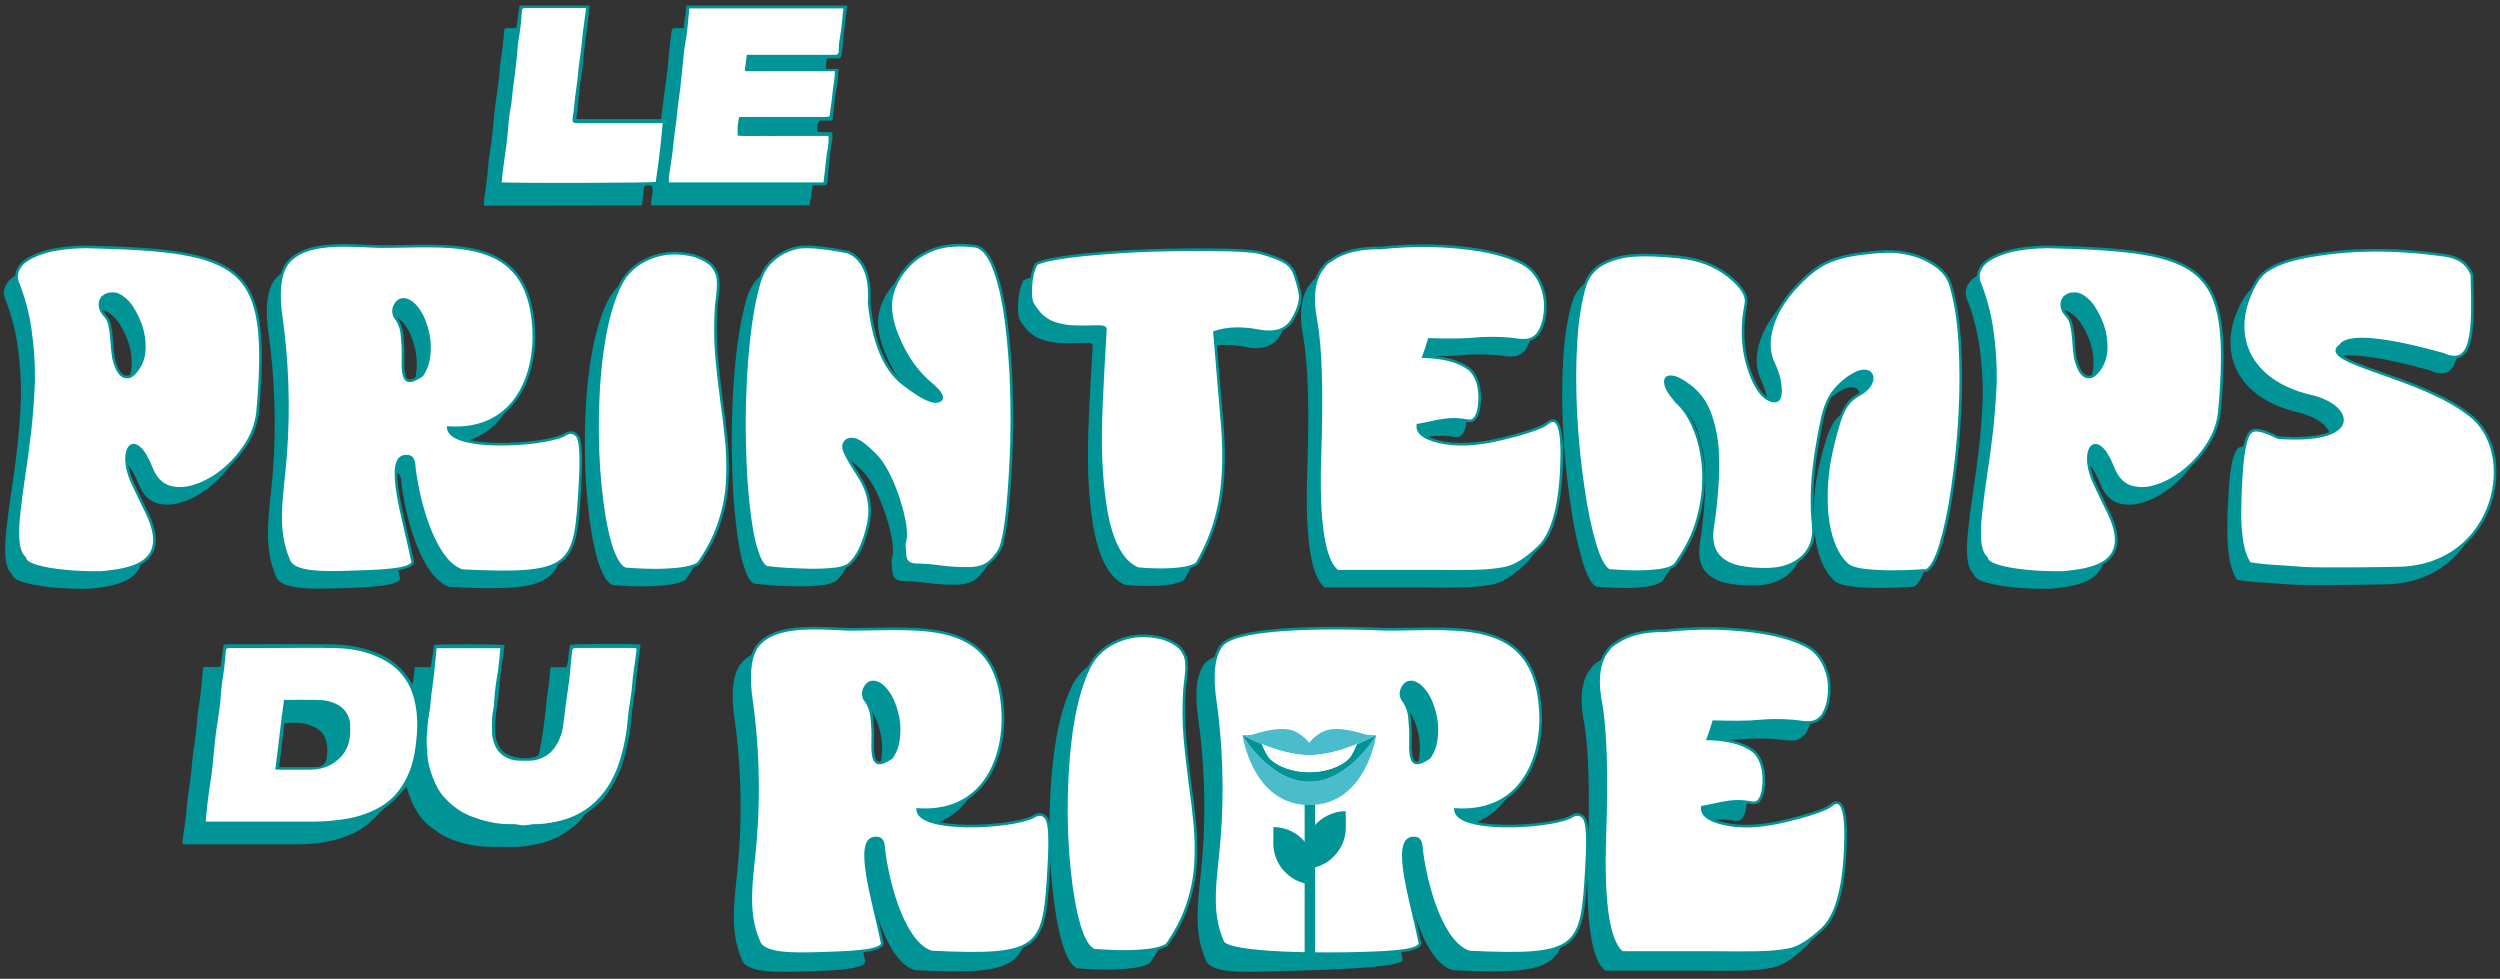 <svg xmlns="http://www.w3.org/2000/svg" id="Calque_2" viewBox="0 0 472.81 185.11"><rect x="0" y="0" width="472.81" height="185.11" fill="#333333" stroke="none"/><path d="M46.38,80.39c-.13,2.14-.77,4.2-1.89,6.13-1.2,2.02-2.62,3.69-4.33,5.15-1.72,1.5-3.52,2.53-5.36,3.17-1.85.69-3.52.77-5.11.34-1.54-.47-2.66-1.63-3.43-3.52-.77-1.97-1.55-3.22-2.23-3.82-.77-.64-1.33-.73-1.8-.3-.47.47-.69,1.24-.69,2.4s.3,2.45.9,3.95c.9,1.97,1.93,4.16,3.05,6.39,4.55,9.69-3.69,10.55-8.62,11.07-2.45.04-4.76-.04-6.95-.26s-3.99-.51-5.36-.94c-1.46-.43-2.19-.94-2.27-1.54-.69-.64-1.12-1.72-1.24-3.13-.13-1.5-.09-3.26.17-5.36.21-2.1.51-4.42.9-6.99.43-2.7.81-5.58,1.16-8.62.34-3.05.56-6.22.69-9.39.04-3.22-.17-6.43-.64-9.65-.43-3.17-1.29-6.26-2.49-9.27-.3-1.29.09-2.36,1.11-3.39,1.07-.94,2.66-1.67,4.72-2.23,2.02-.51,4.42-.77,7.08-.81,30.2.69,34.88,3.35,32.64,30.63ZM17.12,59.24c-.43.39-.64.9-.6,1.54,0,.64.34,1.42,1.11,2.19.39.51.69,1.2.81,2.1.17.86.26,1.89.34,2.87.04,1.03.17,1.97.3,2.87.26,1.11.6,2.02,1.07,2.7.47.64,1.03.94,1.67.86.64-.04,1.33-.69,2.06-1.8.69-1.11,1.03-2.4,1.03-3.82s-.21-2.83-.69-4.2c-.51-1.37-1.12-2.57-1.85-3.65-.73-.99-1.54-1.67-2.36-2.06-.43-.17-.82-.26-1.24-.22-.64,0-1.2.22-1.67.6Z" fill="#009497" stroke-width="0"></path><path d="M69.92,49.72c13.9-.04,28.53-2.36,28.66,17.29-.17,8.84-4.68,17.72-16.22,16.94.26,4.42,17.63,3.47,21.84,1.46,1.11-.73,1.97-.69,2.62.21.64.86.77,3.95.47,9.18-.9,15.4-1.03,17.24-22.26,16.21-5.15-1.63-8.15-12.4-9.01-18.92-.17-1.89-.21-2.79-1.72-2.74-4.12.21-.13,12.4,1.24,19.56.99,1.85-4.85,2.14-10.77,2.32-5.83.21-11.75.34-12.57-2.23-2.62-6.05-1.2-12.01-.6-19.69.73-9.22.3-18.23-.77-25.91-.69-4.38-.51-8.62,1.29-10.73,3.26-3.82,10.42-3.26,16.9-2.96h.9ZM72.02,61.77c0,.52.09,1.03.43,1.46.69.9,1.12,2.1,1.2,3.39.13,1.33.21,2.66.17,3.95-.04,1.16-.04,2.15.09,2.96.13.86.39,1.37.9,1.54.51.13,1.37-.17,2.57-.99.73-1.03,1.16-2.19,1.33-3.52.17-1.37.17-2.7-.09-4.07-.26-1.33-.69-2.62-1.2-3.69-.6-1.12-1.2-1.89-1.93-2.49-.64-.43-1.16-.64-1.67-.6s-.9.26-1.16.6c-.39.43-.56.9-.64,1.46Z" fill="#009497" stroke-width="0"></path><path d="M112.98,105.74c-.81-2.83-1.42-6.39-1.84-10.64-.43-4.25-.6-8.75-.52-13.51.09-4.76.43-9.31,1.12-13.64.69-4.33,1.72-7.98,3.13-10.94,1.2-2.4,3.09-4.12,5.66-5.15,2.57-1.07,5.36-1.2,8.41-.43,1.63.56,2.79,1.24,3.43,2.02.64.81.99,1.67,1.03,2.62.09.94,0,1.97-.13,3.05-.09.6-.13,1.2-.21,1.8-.21,3.17-.21,6.26.04,9.27.26,3,.6,5.96.99,8.84.39,2.66.69,5.28.94,7.85.21,2.57.26,5.15.09,7.68-.17,2.53-.69,5.02-1.55,7.55-.86,2.53-2.14,5.06-3.95,7.59-.82.43-1.93.77-3.43.94-1.46.17-3,.26-4.55.26s-2.92-.04-4.08-.13c-1.11-.09-1.67-.09-1.67-.09-1.12-.47-2.06-2.1-2.92-4.93Z" fill="#009497" stroke-width="0"></path><path d="M140.52,106.69c-.56-2.06-1.03-4.72-1.37-7.98-.39-3.26-.6-6.86-.69-10.72-.13-3.9-.09-7.81.09-11.8.17-3.95.47-7.68.94-11.2.47-3.52,1.07-6.52,1.89-9.05.51-1.59,1.46-2.96,2.75-3.99,1.24-1.03,2.75-1.72,4.37-2.06,1.67-.3,4.81-.04,9.44.86,1.42.56,2.45,1.63,3.17,3.17.73,1.54,1.03,3.73.86,6.52.82,7.42,2.92,12.48,6.39,15.18,3.43,2.66,5.71,3.78,6.78,3.3,1.12-.43.56-1.59-1.72-3.47-2.23-1.89-4.07-4.42-5.53-7.55-1.72-3.65-2.23-6.69-1.54-9.18.43-1.72,1.29-3.35,2.66-4.93,1.37-1.63,3.13-2.79,5.32-3.6,2.23-.77,4.85-.94,7.85-.52,1.24.3,2.32,1.55,3.22,3.69.9,2.19,1.63,4.98,2.19,8.45s.9,7.33,1.16,11.58c.21,4.25.26,8.58.17,13.04-.13,4.46-.39,8.75-.77,12.87-.43,4.12-.94,6.73-1.54,7.81-.64,1.07-1.37,1.93-2.27,2.57-.9.6-2.19.94-3.9.9-1.67,0-3.39-.09-5.1-.34-1.72-.22-3.17-.34-4.46-.34-1.29-.04-1.97-.56-2.1-1.63-.09-.73-.13-1.5-.17-2.4.6-1.59.21-4.38-1.07-8.41-1.33-3.99-2.83-6.82-4.5-8.45-1.67-1.67-2.87-2.57-3.69-2.79-.82-.21-1.46-.09-1.89.39-.34.43-.43.94-.21,1.59.17.69,1.16,2.4,2.96,5.23,1.8,2.87,2.32,5.96,1.46,9.35-.81,3.39-1.97,5.75-3.56,7.08-.64.47-1.8.77-3.39.9-1.63.13-3.39.17-5.23.09-1.84-.04-3.47-.13-4.85-.26-1.33-.13-2.02-.21-2.02-.21-.77-.34-1.46-1.59-2.06-3.69Z" fill="#009497" stroke-width="0"></path><path d="M208.89,106.6c-.99-2.02-1.72-4.51-2.19-7.42-.47-2.96-.77-6.13-.9-9.61-.09-3.47-.04-7.03.13-10.68.17-3.65.39-8.15.73-13.6-.04-.22-.3-.39-.82-.43-.51,0-1.16-.04-1.97,0-.99.04-2.06.04-3.26,0-1.16-.04-2.32-.26-3.43-.6-1.12-.34-2.1-.99-2.92-1.84-.6-.73-1.07-1.33-1.37-1.89-.3-.51-.43-1.59-.34-3.26s.43-3.09,1.03-4.25c1.03-.56,3.22-1.03,6.56-1.46,3.39-.43,7.38-.73,12.01-.99,4.68-.21,9.39-.3,14.28-.26,4.85.04,8.02.21,9.44.56,1.46.39,2.83.86,4.07,1.41,1.24.6,2.06,1.42,2.45,2.49.39,1.03.73,2.23,1.03,3.56.3,1.33-.13,3.05-1.33,5.1-1.16,2.06-3.35,2.83-6.56,2.19-3.22-.6-5.96-.47-8.24.3.73,8.49,1.2,14.28,1.46,17.42.26,3.13.34,6.18.17,9.09-.13,2.92-.56,5.79-1.33,8.62-.77,2.83-1.97,5.71-3.6,8.58-.64.47-1.59.77-2.79.94s-2.49.26-3.77.26-2.4-.04-3.3-.09c-.9-.09-1.37-.13-1.37-.13-1.59-.69-2.87-2.06-3.86-4.03Z" fill="#009497" stroke-width="0"></path><path d="M258.52,49.98h.26c3-.34,6.18-.47,9.52-.43,3.35.09,6.56.39,9.57.9,3.05.56,5.62,1.37,7.68,2.45,1.72.94,2.92,2.4,3.65,4.42.77,2.02.86,4.2.3,6.61-.39,1.29-.86,2.19-1.41,2.66-.56.51-1.16.77-1.85.82s-1.37,0-2.14-.13c-.39-.04-.82-.09-1.24-.13-2.23-.17-4.38-.17-6.52.04-1.76.17-4.59.21-8.45.09-.34,1.16-.69,2.23-1.07,3.26h.26c1.63.04,3.17.26,4.63.6,1.46.39,2.7.94,3.69,1.67.81.64,1.41,1.67,1.76,3,.34,1.37.39,2.87.13,4.5-.17.86-.43,1.46-.69,1.8-.26.34-.52.51-.86.56-.34.04-.69,0-1.03-.09l-.64-.09c-1.03-.13-2.1-.13-3.13,0-1.03.13-2.02.34-3,.56-.73.17-1.46.3-2.19.43-.17,1.42,1.16,2.49,3.95,3.13,3.3.82,7.34.6,12.05-.56,4.76-1.16,7.55-2.14,8.41-2.87,2.14-1.84,3.09.94,2.75,8.45-.34,7.51-1.76,12.48-4.25,14.88-2.49,2.4-4.72,3.78-6.69,4.08-1.54.3-3.43.47-5.75.51-2.27.04-4.98.04-8.11,0h-17.59c-2.57-2.06-3.69-9.22-3.3-21.53.43-12.31.17-20.93-.77-25.95-.86-4.59-.34-7.98,1.5-10.08.26-.47.77-.9,1.54-1.33,2.19-1.55,5.23-2.27,9.05-2.23Z" fill="#009497" stroke-width="0"></path><path d="M300.81,52.94c1.63-.86,3.47-1.37,5.62-1.54,2.1-.17,5.02-.09,8.75.3,3.73.39,6.82,1.59,9.31,3.56,2.49,1.97,3.6,3.73,3.3,5.23-.47,2.4-.64,4.76-.47,7.03.13,2.32.69,4.63,1.63,6.95.99,2.36,2.1,3.77,3.43,4.29,1.29.51,1.93-.04,1.97-1.67,0-1.63-.43-3.43-1.37-5.36-.9-1.97-.99-4.25-.26-6.78.73-2.53,2.19-4.98,4.33-7.34,2.15-2.36,4.12-3.95,5.88-4.8,1.76-.82,3.99-1.42,6.61-1.76,2.62-.34,4.72-.47,6.22-.39,1.55.09,3.05.39,4.55.9,1.46.51,2.75,1.24,3.86,2.1,1.12.9,1.84,1.93,2.27,3.13.94,3,1.54,6.69,1.8,11.02.26,4.37.26,8.97,0,13.77-.26,4.81-.73,9.35-1.37,13.69-.6,4.29-1.37,7.85-2.23,10.72-.86,2.83-1.76,4.5-2.7,4.98,0,0-.69,0-1.97.09-1.29.09-2.83.13-4.59.13s-3.43-.09-5.02-.26c-1.54-.17-2.66-.51-3.3-.99-1.33-1.16-2.27-2.79-2.96-4.85-.64-2.06-1.03-4.33-1.07-6.86-.09-2.53.09-5.06.51-7.64.47-2.57,1.07-5.1,1.89-7.68s1.93-4.2,3.43-4.98c1.37-.77,2.23-1.54,2.57-2.36.39-.81.3-1.46-.13-1.93-.47-.47-1.24-.52-2.32-.17-1.54.69-2.92,1.72-4.16,3.13-1.24,1.37-2.1,3.3-2.62,5.75s-.94,4.85-1.29,7.25c-.34,2.4-.56,4.72-.6,6.91-.04,2.19,0,4.12.21,5.71.17,1.8-.09,3.3-.77,4.55-.69,1.24-1.72,2.19-3,2.83-1.29.69-2.75,1.03-4.37,1.12-2.27.09-4.29-.09-6.01-.47-1.76-.39-3.09-1.2-3.99-2.36-.9-1.16-1.2-2.87-.9-5.06.34-2.06.6-4.33.81-6.91.21-2.53.26-5.1.13-7.68-.17-2.57-.69-4.93-1.5-7.12-.81-2.14-2.15-3.9-3.95-5.19-1.42-1.07-2.57-1.59-3.35-1.59-.82-.04-1.16.39-1.03,1.24.09.86.82,2.02,2.1,3.52,1.37,1.2,2.53,2.96,3.43,5.23.9,2.23,1.46,4.8,1.63,7.68.17,2.92-.17,5.88-.99,8.97-.81,3.09-2.32,6.09-4.42,8.97-.64.47-1.59.82-2.92.99-1.33.17-2.7.26-4.16.26s-2.7-.04-3.73-.13c-1.03-.09-1.59-.09-1.59-.09-.94-.47-1.85-2.14-2.7-4.98-.86-2.87-1.63-6.43-2.23-10.72-.64-4.33-1.11-8.88-1.37-13.69-.26-4.8-.26-9.39,0-13.77.26-4.33.86-8.02,1.8-11.02.64-1.72,1.76-3,3.35-3.86Z" fill="#009497" stroke-width="0"></path><path d="M417.4,80.39c-.13,2.14-.77,4.2-1.89,6.13-1.2,2.02-2.62,3.69-4.33,5.15-1.72,1.5-3.52,2.53-5.36,3.17-1.85.69-3.52.77-5.11.34-1.54-.47-2.66-1.63-3.43-3.52-.77-1.97-1.55-3.22-2.23-3.82-.77-.64-1.33-.73-1.8-.3-.47.47-.69,1.24-.69,2.4s.3,2.45.9,3.95c.9,1.97,1.93,4.16,3.05,6.39,4.55,9.69-3.69,10.55-8.62,11.07-2.45.04-4.76-.04-6.95-.26s-3.99-.51-5.36-.94c-1.46-.43-2.19-.94-2.27-1.54-.69-.64-1.12-1.72-1.24-3.13-.13-1.5-.09-3.26.17-5.36.21-2.1.51-4.42.9-6.99.43-2.7.81-5.58,1.16-8.62.34-3.05.56-6.22.69-9.39.04-3.22-.17-6.43-.64-9.65-.43-3.17-1.29-6.26-2.49-9.27-.3-1.29.09-2.36,1.11-3.39,1.07-.94,2.66-1.67,4.72-2.23,2.02-.51,4.42-.77,7.08-.81,30.2.69,34.88,3.35,32.64,30.63ZM388.14,59.24c-.43.39-.64.9-.6,1.54,0,.64.34,1.42,1.11,2.19.39.51.69,1.2.81,2.1.17.86.26,1.89.34,2.87.04,1.03.17,1.97.3,2.87.26,1.11.6,2.02,1.07,2.7.47.64,1.03.94,1.67.86.64-.04,1.33-.69,2.06-1.8.69-1.11,1.03-2.4,1.03-3.82s-.21-2.83-.69-4.2c-.51-1.37-1.12-2.57-1.85-3.65-.73-.99-1.54-1.67-2.36-2.06-.43-.17-.82-.26-1.24-.22-.64,0-1.2.22-1.67.6Z" fill="#009497" stroke-width="0"></path><path d="M428.42,85.84c15.74,1.16,14.5-5.88,6.18-7.85-11.28-2.62-15.1-10.94-11.41-19.3.86-2.02,1.76-3.39,2.79-4.16,1.5-1.16,3.77-2.06,6.69-2.7,9.18-1.89,18.27-1.72,27.28-.47,2.7.39,4.42,1.63,5.15,3.73.34,11.2.17,17.5-5.49,14.97-7.51-2.1-17.67-4.29-19.39-1.63-4.5,3.17,15.14,5.79,24.28,13,9.61,6.91,5.4,28.44-12.91,29.08-3,.09-15.57.22-18.4.04-1.46-.13-2.79-.21-3.99-.3-2.66-.13-4.68-.34-6.13-.6-.86-1.33-1.42-3.17-1.63-5.53-.3-2.32-.26-6.05.04-11.03.3-5.02.94-7.76,1.93-8.41.69-.56,2.4-.17,5.02,1.16Z" fill="#009497" stroke-width="0"></path><path d="M48.77,77.31c-.13,2.14-.77,4.2-1.89,6.13-1.2,2.02-2.62,3.69-4.33,5.15-1.72,1.5-3.52,2.53-5.36,3.17-1.85.69-3.52.77-5.11.34-1.54-.47-2.66-1.63-3.43-3.52-.77-1.97-1.55-3.22-2.23-3.82-.77-.64-1.33-.73-1.8-.3-.47.47-.69,1.24-.69,2.4s.3,2.45.9,3.95c.9,1.97,1.93,4.16,3.05,6.39,4.55,9.69-3.69,10.55-8.62,11.07-2.45.04-4.76-.04-6.95-.26s-3.99-.51-5.36-.94c-1.46-.43-2.19-.94-2.27-1.54-.69-.64-1.12-1.72-1.24-3.13-.13-1.5-.09-3.26.17-5.36.21-2.1.51-4.42.9-6.99.43-2.7.81-5.58,1.16-8.62.34-3.05.56-6.22.69-9.39.04-3.22-.17-6.43-.64-9.65-.43-3.17-1.29-6.26-2.49-9.27-.3-1.29.09-2.36,1.11-3.39,1.07-.94,2.66-1.67,4.72-2.23,2.02-.51,4.42-.77,7.08-.81,30.2.69,34.88,3.35,32.64,30.63ZM19.51,56.16c-.43.39-.64.9-.6,1.54,0,.64.34,1.42,1.11,2.19.39.51.69,1.2.81,2.1.17.86.26,1.89.34,2.87.04,1.03.17,1.97.3,2.87.26,1.11.6,2.02,1.07,2.7.47.64,1.03.94,1.67.86.64-.04,1.33-.69,2.06-1.8.69-1.11,1.03-2.4,1.03-3.82s-.21-2.83-.69-4.2c-.51-1.37-1.12-2.57-1.85-3.65-.73-.99-1.54-1.67-2.36-2.06-.43-.17-.82-.26-1.24-.22-.64,0-1.2.22-1.67.6Z" fill="#fff" stroke="#009598" stroke-miterlimit="10" stroke-width=".5"></path><path d="M72.32,46.64c13.9-.04,28.53-2.36,28.66,17.29-.17,8.84-4.68,17.72-16.22,16.94.26,4.42,17.63,3.47,21.84,1.46,1.11-.73,1.97-.69,2.62.21.64.86.77,3.95.47,9.18-.9,15.4-1.03,17.24-22.26,16.21-5.15-1.63-8.15-12.4-9.01-18.92-.17-1.89-.21-2.79-1.72-2.74-4.12.21-.13,12.4,1.24,19.56.99,1.85-4.85,2.14-10.77,2.32-5.83.21-11.75.34-12.57-2.23-2.62-6.05-1.2-12.01-.6-19.69.73-9.22.3-18.23-.77-25.91-.69-4.38-.51-8.62,1.29-10.73,3.26-3.82,10.42-3.26,16.9-2.96h.9ZM74.42,58.69c0,.52.09,1.03.43,1.46.69.9,1.12,2.1,1.2,3.39.13,1.33.21,2.66.17,3.95-.04,1.16-.04,2.15.09,2.96.13.86.39,1.37.9,1.54.51.13,1.37-.17,2.57-.99.73-1.03,1.16-2.19,1.33-3.52.17-1.37.17-2.7-.09-4.07-.26-1.33-.69-2.62-1.2-3.69-.6-1.12-1.2-1.89-1.93-2.49-.64-.43-1.16-.64-1.67-.6s-.9.26-1.16.6c-.39.43-.56.9-.64,1.46Z" fill="#fff" stroke="#009598" stroke-miterlimit="10" stroke-width=".5"></path><path d="M115.38,102.67c-.81-2.83-1.42-6.39-1.84-10.64-.43-4.25-.6-8.75-.52-13.51.09-4.76.43-9.31,1.12-13.64.69-4.33,1.72-7.98,3.13-10.94,1.2-2.4,3.09-4.12,5.66-5.15,2.57-1.07,5.36-1.2,8.41-.43,1.63.56,2.79,1.24,3.43,2.02.64.81.99,1.67,1.03,2.62.09.94,0,1.97-.13,3.05-.09.6-.13,1.2-.21,1.8-.21,3.17-.21,6.26.04,9.27.26,3,.6,5.96.99,8.84.39,2.66.69,5.28.94,7.85.21,2.57.26,5.15.09,7.68-.17,2.53-.69,5.02-1.55,7.55-.86,2.53-2.14,5.06-3.95,7.59-.82.43-1.93.77-3.43.94-1.46.17-3,.26-4.55.26s-2.92-.04-4.08-.13c-1.11-.09-1.67-.09-1.67-.09-1.12-.47-2.06-2.1-2.92-4.93Z" fill="#fff" stroke="#009598" stroke-miterlimit="10" stroke-width=".5"></path><path d="M142.92,103.61c-.56-2.06-1.03-4.72-1.37-7.98-.39-3.26-.6-6.86-.69-10.72-.13-3.9-.09-7.81.09-11.8.17-3.95.47-7.68.94-11.2s1.07-6.52,1.89-9.05c.51-1.59,1.46-2.96,2.75-3.99,1.24-1.03,2.75-1.72,4.37-2.06,1.67-.3,4.81-.04,9.44.86,1.42.56,2.45,1.63,3.17,3.17.73,1.54,1.03,3.73.86,6.52.82,7.42,2.92,12.48,6.39,15.18,3.43,2.66,5.71,3.78,6.78,3.3,1.12-.43.56-1.59-1.72-3.47-2.23-1.89-4.07-4.42-5.53-7.55-1.72-3.65-2.23-6.69-1.54-9.18.43-1.72,1.29-3.35,2.66-4.93,1.37-1.63,3.13-2.79,5.32-3.6,2.23-.77,4.85-.94,7.85-.52,1.24.3,2.32,1.55,3.22,3.69.9,2.19,1.63,4.98,2.19,8.45s.9,7.33,1.16,11.58c.21,4.25.26,8.58.17,13.04-.13,4.46-.39,8.75-.77,12.87-.43,4.12-.94,6.73-1.54,7.81-.64,1.07-1.37,1.93-2.27,2.57-.9.6-2.19.94-3.9.9-1.67,0-3.39-.09-5.1-.34-1.72-.22-3.17-.34-4.46-.34-1.29-.04-1.97-.56-2.1-1.63-.09-.73-.13-1.5-.17-2.4.6-1.59.21-4.38-1.07-8.41-1.33-3.99-2.83-6.82-4.5-8.45-1.67-1.67-2.87-2.57-3.69-2.79-.82-.21-1.46-.09-1.89.39-.34.43-.43.94-.21,1.59.17.69,1.16,2.4,2.96,5.23,1.8,2.87,2.32,5.96,1.46,9.35-.81,3.39-1.97,5.75-3.56,7.08-.64.47-1.8.77-3.39.9-1.63.13-3.39.17-5.23.09-1.84-.04-3.47-.13-4.85-.26-1.33-.13-2.02-.21-2.02-.21-.77-.34-1.46-1.59-2.06-3.69Z" fill="#fff" stroke="#009598" stroke-miterlimit="10" stroke-width=".5"></path><path d="M211.29,103.52c-.99-2.02-1.72-4.51-2.19-7.42-.47-2.96-.77-6.13-.9-9.61-.09-3.47-.04-7.03.13-10.68.17-3.65.39-8.15.73-13.6-.04-.22-.3-.39-.82-.43-.51,0-1.16-.04-1.97,0-.99.04-2.06.04-3.26,0-1.16-.04-2.32-.26-3.43-.6-1.12-.34-2.1-.99-2.92-1.84-.6-.73-1.07-1.33-1.37-1.89-.3-.51-.43-1.59-.34-3.26s.43-3.09,1.03-4.25c1.03-.56,3.22-1.03,6.56-1.46,3.39-.43,7.38-.73,12.01-.99,4.68-.21,9.39-.3,14.28-.26,4.85.04,8.02.21,9.44.56,1.46.39,2.83.86,4.07,1.41,1.24.6,2.06,1.42,2.45,2.49.39,1.03.73,2.23,1.03,3.56.3,1.33-.13,3.05-1.33,5.1-1.16,2.06-3.35,2.83-6.56,2.19-3.22-.6-5.96-.47-8.24.3.73,8.49,1.2,14.28,1.46,17.42.26,3.13.34,6.18.17,9.09-.13,2.92-.56,5.79-1.33,8.62-.77,2.83-1.97,5.71-3.6,8.58-.64.47-1.59.77-2.79.94s-2.49.26-3.77.26-2.4-.04-3.3-.09c-.9-.09-1.37-.13-1.37-.13-1.59-.69-2.87-2.06-3.86-4.03Z" fill="#fff" stroke="#009598" stroke-miterlimit="10" stroke-width=".5"></path><path d="M260.92,46.9h.26c3-.34,6.18-.47,9.52-.43,3.35.09,6.56.39,9.57.9,3.05.56,5.62,1.37,7.68,2.45,1.72.94,2.92,2.4,3.65,4.42.77,2.02.86,4.2.3,6.61-.39,1.29-.86,2.19-1.41,2.66-.56.51-1.16.77-1.85.82s-1.37,0-2.14-.13c-.39-.04-.82-.09-1.24-.13-2.23-.17-4.38-.17-6.52.04-1.76.17-4.59.21-8.45.09-.34,1.16-.69,2.23-1.07,3.26h.26c1.63.04,3.17.26,4.63.6,1.46.39,2.7.94,3.69,1.67.81.64,1.41,1.67,1.76,3,.34,1.37.39,2.87.13,4.5-.17.86-.43,1.46-.69,1.8-.26.34-.52.51-.86.56-.34.04-.69,0-1.03-.09l-.64-.09c-1.03-.13-2.1-.13-3.13,0s-2.02.34-3,.56c-.73.17-1.46.3-2.19.43-.17,1.42,1.16,2.49,3.95,3.13,3.3.82,7.34.6,12.05-.56,4.76-1.16,7.55-2.14,8.41-2.87,2.14-1.84,3.09.94,2.75,8.45-.34,7.51-1.76,12.48-4.25,14.88-2.49,2.4-4.72,3.78-6.69,4.08-1.54.3-3.43.47-5.75.51-2.27.04-4.98.04-8.11,0h-17.59c-2.57-2.06-3.69-9.22-3.3-21.53.43-12.31.17-20.93-.77-25.95-.86-4.59-.34-7.98,1.5-10.08.26-.47.77-.9,1.54-1.33,2.19-1.55,5.23-2.27,9.05-2.23Z" fill="#fff" stroke="#009598" stroke-miterlimit="10" stroke-width=".5"></path><path d="M303.21,49.86c1.63-.86,3.47-1.37,5.62-1.54,2.1-.17,5.02-.09,8.75.3s6.82,1.59,9.31,3.56c2.49,1.97,3.6,3.73,3.3,5.23-.47,2.4-.64,4.76-.47,7.03.13,2.32.69,4.63,1.63,6.95.99,2.36,2.1,3.77,3.43,4.29,1.29.51,1.93-.04,1.97-1.67,0-1.63-.43-3.43-1.37-5.36-.9-1.97-.99-4.25-.26-6.78.73-2.53,2.19-4.98,4.33-7.34,2.15-2.36,4.12-3.95,5.88-4.8,1.76-.82,3.99-1.42,6.61-1.76,2.62-.34,4.72-.47,6.22-.39,1.55.09,3.05.39,4.55.9,1.46.51,2.75,1.24,3.86,2.1,1.12.9,1.84,1.93,2.27,3.13.94,3,1.54,6.69,1.8,11.02.26,4.37.26,8.97,0,13.77-.26,4.81-.73,9.35-1.37,13.69-.6,4.29-1.37,7.85-2.23,10.72-.86,2.83-1.76,4.5-2.7,4.98,0,0-.69,0-1.97.09-1.29.09-2.83.13-4.59.13s-3.43-.09-5.02-.26c-1.54-.17-2.66-.51-3.3-.99-1.33-1.16-2.27-2.79-2.96-4.85-.64-2.06-1.03-4.33-1.07-6.86-.09-2.53.09-5.06.51-7.64.47-2.57,1.07-5.1,1.89-7.68.81-2.57,1.93-4.2,3.43-4.98,1.37-.77,2.23-1.54,2.57-2.36.39-.81.3-1.46-.13-1.93-.47-.47-1.24-.52-2.32-.17-1.54.69-2.92,1.72-4.16,3.13-1.24,1.37-2.1,3.3-2.62,5.75s-.94,4.85-1.29,7.25c-.34,2.4-.56,4.72-.6,6.91-.04,2.19,0,4.12.21,5.71.17,1.8-.09,3.3-.77,4.55-.69,1.24-1.72,2.19-3,2.83-1.29.69-2.75,1.03-4.37,1.12-2.27.09-4.29-.09-6.01-.47-1.76-.39-3.09-1.2-3.99-2.36-.9-1.16-1.2-2.87-.9-5.06.34-2.06.6-4.33.81-6.91.21-2.53.26-5.1.13-7.68-.17-2.57-.69-4.93-1.5-7.12-.81-2.14-2.15-3.9-3.95-5.19-1.42-1.07-2.57-1.59-3.35-1.59-.82-.04-1.16.39-1.03,1.24.09.86.82,2.02,2.1,3.52,1.37,1.2,2.53,2.96,3.43,5.23.9,2.23,1.46,4.8,1.63,7.68.17,2.92-.17,5.88-.99,8.97-.81,3.09-2.32,6.09-4.42,8.97-.64.47-1.59.82-2.92.99-1.33.17-2.7.26-4.16.26s-2.7-.04-3.73-.13c-1.03-.09-1.59-.09-1.59-.09-.94-.47-1.85-2.14-2.7-4.98-.86-2.87-1.63-6.43-2.23-10.72-.64-4.33-1.11-8.88-1.37-13.69-.26-4.8-.26-9.39,0-13.77.26-4.33.86-8.02,1.8-11.02.64-1.72,1.76-3,3.35-3.86Z" fill="#fff" stroke="#009598" stroke-miterlimit="10" stroke-width=".5"></path><path d="M419.79,77.31c-.13,2.14-.77,4.2-1.89,6.13-1.2,2.02-2.62,3.69-4.33,5.15-1.72,1.5-3.52,2.53-5.36,3.17-1.85.69-3.52.77-5.11.34-1.54-.47-2.66-1.63-3.43-3.52-.77-1.97-1.55-3.22-2.23-3.82-.77-.64-1.33-.73-1.8-.3-.47.47-.69,1.24-.69,2.4s.3,2.45.9,3.95c.9,1.97,1.93,4.16,3.05,6.39,4.55,9.69-3.69,10.55-8.62,11.07-2.45.04-4.76-.04-6.95-.26s-3.99-.51-5.36-.94c-1.46-.43-2.19-.94-2.27-1.54-.69-.64-1.12-1.72-1.24-3.13-.13-1.5-.09-3.26.17-5.36.21-2.1.51-4.42.9-6.99.43-2.7.81-5.58,1.16-8.62.34-3.05.56-6.22.69-9.39.04-3.22-.17-6.43-.64-9.65-.43-3.17-1.29-6.26-2.49-9.27-.3-1.29.09-2.36,1.11-3.39,1.07-.94,2.66-1.67,4.72-2.23,2.02-.51,4.42-.77,7.08-.81,30.2.69,34.88,3.35,32.64,30.63ZM390.54,56.16c-.43.39-.64.9-.6,1.54,0,.64.34,1.42,1.11,2.19.39.51.69,1.2.81,2.1.17.86.26,1.89.34,2.87.04,1.03.17,1.97.3,2.87.26,1.11.6,2.02,1.07,2.7.47.64,1.03.94,1.67.86.64-.04,1.33-.69,2.06-1.8.69-1.11,1.03-2.4,1.03-3.82s-.21-2.83-.69-4.2c-.51-1.37-1.12-2.57-1.85-3.65-.73-.99-1.54-1.67-2.36-2.06-.43-.17-.82-.26-1.24-.22-.64,0-1.2.22-1.67.6Z" fill="#fff" stroke="#009598" stroke-miterlimit="10" stroke-width=".5"></path><path d="M430.81,82.76c15.74,1.16,14.5-5.88,6.18-7.85-11.28-2.62-15.1-10.94-11.41-19.3.86-2.02,1.76-3.39,2.79-4.16,1.5-1.16,3.77-2.06,6.69-2.7,9.18-1.89,18.27-1.72,27.28-.47,2.7.39,4.42,1.63,5.15,3.73.34,11.2.17,17.5-5.49,14.97-7.51-2.1-17.67-4.29-19.39-1.63-4.5,3.17,15.14,5.79,24.28,13,9.61,6.91,5.4,28.44-12.91,29.08-3,.09-15.57.22-18.4.04-1.46-.13-2.79-.21-3.99-.3-2.66-.13-4.68-.34-6.13-.6-.86-1.33-1.42-3.17-1.63-5.53-.3-2.32-.26-6.05.04-11.03.3-5.02.94-7.76,1.93-8.41.69-.56,2.4-.17,5.02,1.16Z" fill="#fff" stroke="#009598" stroke-miterlimit="10" stroke-width=".5"></path><path d="M157.96,122.45c13.84-.04,28.41-2.35,28.53,17.21-.17,8.8-4.66,17.64-16.15,16.87.26,4.4,17.56,3.46,21.74,1.45,1.11-.73,1.96-.68,2.61.21.64.85.77,3.93.47,9.14-.9,15.34-1.03,17.17-22.17,16.15-5.13-1.62-8.12-12.35-8.97-18.84-.17-1.88-.21-2.78-1.71-2.73-4.1.21-.13,12.35,1.24,19.48.98,1.84-4.83,2.14-10.72,2.31-5.81.21-11.7.34-12.52-2.22-2.61-6.02-1.2-11.96-.6-19.61.73-9.18.3-18.15-.77-25.8-.68-4.36-.51-8.59,1.28-10.68,3.25-3.8,10.38-3.25,16.83-2.95h.9ZM160.05,134.46c0,.51.09,1.03.43,1.45.68.9,1.11,2.09,1.2,3.37.13,1.32.21,2.65.17,3.93-.04,1.15-.04,2.14.09,2.95.13.85.38,1.37.9,1.54.51.13,1.37-.17,2.56-.98.73-1.02,1.15-2.18,1.32-3.5.17-1.37.17-2.69-.09-4.06-.26-1.32-.68-2.61-1.2-3.67-.6-1.11-1.2-1.88-1.92-2.48-.64-.43-1.15-.64-1.67-.6s-.9.26-1.15.6c-.38.43-.56.9-.64,1.45Z" fill="#009497" stroke-width="0"></path><path d="M200.85,178.24c-.81-2.82-1.41-6.36-1.84-10.59-.43-4.23-.6-8.71-.51-13.46.09-4.74.43-9.27,1.11-13.58.68-4.31,1.71-7.95,3.12-10.89,1.2-2.39,3.08-4.1,5.64-5.13,2.56-1.07,5.34-1.2,8.37-.43,1.62.56,2.78,1.24,3.42,2.01.64.81.98,1.67,1.02,2.61.09.94,0,1.97-.13,3.03-.09.6-.13,1.2-.21,1.79-.21,3.16-.21,6.24.04,9.23.26,2.99.6,5.94.98,8.8.38,2.65.68,5.25.94,7.82.21,2.56.26,5.13.09,7.65s-.68,5-1.54,7.52c-.85,2.52-2.14,5.04-3.93,7.56-.81.43-1.92.77-3.42.94-1.45.17-2.99.26-4.53.26s-2.9-.04-4.06-.13c-1.11-.09-1.67-.09-1.67-.09-1.11-.47-2.05-2.09-2.9-4.91Z" fill="#009497" stroke-width="0"></path><path d="M259.66,122.45c13.84-.04,28.41-2.35,28.53,17.21-.17,8.8-4.66,17.64-16.15,16.87.26,4.4,17.56,3.46,21.74,1.45,1.11-.73,1.96-.68,2.61.21.64.85.77,3.93.47,9.14-.9,15.34-1.03,17.17-22.17,16.15-5.13-1.62-8.12-12.35-8.97-18.84-.17-1.88-.21-2.78-1.71-2.73-4.1.21-.13,12.35,1.24,19.48.98,1.84-18.83,2.14-24.72,2.31-5.81.21-11.7.34-12.52-2.22-2.61-6.02-1.2-11.96-.6-19.61.73-9.18.3-18.15-.77-25.8-.68-4.36-.51-8.59,1.28-10.68,3.25-3.8,24.38-3.25,30.83-2.95h.9ZM261.75,134.46c0,.51.09,1.03.43,1.45.68.9,1.11,2.09,1.2,3.37.13,1.32.21,2.65.17,3.93-.04,1.15-.04,2.14.09,2.95.13.85.38,1.37.9,1.54.51.13,1.37-.17,2.56-.98.73-1.02,1.15-2.18,1.32-3.5.17-1.37.17-2.69-.09-4.06-.26-1.32-.68-2.61-1.2-3.67-.6-1.11-1.2-1.88-1.92-2.48-.64-.43-1.15-.64-1.67-.6s-.9.26-1.15.6c-.38.43-.56.9-.64,1.45Z" fill="#009497" stroke-width="0"></path><path d="M311.56,122.71h.26c2.99-.34,6.15-.47,9.48-.43,3.33.09,6.54.38,9.53.9,3.03.56,5.6,1.37,7.65,2.43,1.71.94,2.9,2.39,3.63,4.4.77,2.01.85,4.19.3,6.58-.38,1.28-.85,2.18-1.41,2.65-.56.51-1.15.77-1.84.81-.68.04-1.37,0-2.14-.13-.38-.04-.81-.09-1.24-.13-2.22-.17-4.36-.17-6.49.04-1.75.17-4.57.21-8.42.09-.34,1.15-.68,2.22-1.07,3.25h.26c1.62.04,3.16.26,4.61.6,1.45.38,2.69.94,3.67,1.67.81.64,1.41,1.67,1.75,2.99.34,1.37.38,2.86.13,4.49-.17.85-.43,1.45-.68,1.79-.26.34-.51.51-.85.55s-.68,0-1.02-.09l-.64-.09c-1.03-.13-2.09-.13-3.12,0-1.03.13-2.01.34-2.99.56-.73.17-1.45.3-2.18.43-.17,1.41,1.15,2.48,3.93,3.12,3.29.81,7.3.6,12-.56,4.74-1.15,7.52-2.14,8.37-2.86,2.14-1.84,3.08.94,2.73,8.42-.34,7.48-1.75,12.43-4.23,14.82-2.48,2.39-4.7,3.76-6.66,4.06-1.54.3-3.42.47-5.72.51-2.26.04-4.96.04-8.07,0h-17.51c-2.56-2.05-3.67-9.18-3.29-21.44.43-12.26.17-20.85-.77-25.84-.85-4.57-.34-7.95,1.49-10.04.26-.47.77-.9,1.54-1.32,2.18-1.54,5.21-2.26,9.01-2.22Z" fill="#009497" stroke-width="0"></path><path d="M161.16,119.02c13.84-.04,28.41-2.35,28.53,17.21-.17,8.8-4.66,17.64-16.15,16.87.26,4.4,17.56,3.46,21.74,1.45,1.11-.73,1.96-.68,2.61.21.64.85.77,3.93.47,9.14-.9,15.34-1.03,17.17-22.17,16.15-5.13-1.62-8.12-12.35-8.97-18.84-.17-1.88-.21-2.78-1.71-2.73-4.1.21-.13,12.35,1.24,19.48.98,1.84-4.83,2.14-10.72,2.31-5.81.21-11.7.34-12.52-2.22-2.61-6.02-1.2-11.96-.6-19.61.73-9.18.3-18.15-.77-25.8-.68-4.36-.51-8.59,1.28-10.68,3.25-3.8,10.38-3.25,16.83-2.95h.9ZM163.26,131.03c0,.51.09,1.03.43,1.45.68.9,1.11,2.09,1.2,3.37.13,1.32.21,2.65.17,3.93-.04,1.15-.04,2.14.09,2.95.13.85.38,1.37.9,1.54.51.13,1.37-.17,2.56-.98.73-1.02,1.15-2.18,1.32-3.5.17-1.37.17-2.69-.09-4.06-.26-1.32-.68-2.61-1.2-3.67-.6-1.11-1.2-1.88-1.92-2.48-.64-.43-1.15-.64-1.67-.6s-.9.26-1.15.6c-.38.43-.56.9-.64,1.45Z" fill="#fff" stroke="#009598" stroke-miterlimit="10" stroke-width=".5"></path><path d="M204.05,174.81c-.81-2.82-1.41-6.36-1.84-10.59-.43-4.23-.6-8.71-.51-13.46.09-4.74.43-9.27,1.11-13.58.68-4.31,1.71-7.95,3.12-10.89,1.2-2.39,3.08-4.1,5.64-5.13,2.56-1.07,5.34-1.2,8.37-.43,1.62.56,2.78,1.24,3.42,2.01.64.81.98,1.67,1.02,2.61.09.94,0,1.97-.13,3.03-.09.6-.13,1.2-.21,1.79-.21,3.16-.21,6.24.04,9.23.26,2.99.6,5.94.98,8.8.38,2.65.68,5.25.94,7.82.21,2.56.26,5.13.09,7.65-.17,2.52-.68,5-1.54,7.52-.85,2.52-2.14,5.04-3.93,7.56-.81.43-1.92.77-3.42.94-1.45.17-2.99.26-4.53.26s-2.9-.04-4.06-.13c-1.11-.09-1.67-.09-1.67-.09-1.11-.47-2.05-2.09-2.9-4.91Z" fill="#fff" stroke="#009598" stroke-miterlimit="10" stroke-width=".5"></path><path d="M262.86,119.02c13.84-.04,28.41-2.35,28.53,17.21-.17,8.8-4.66,17.64-16.15,16.87.26,4.4,17.56,3.46,21.74,1.45,1.11-.73,1.96-.68,2.61.21.64.85.77,3.93.47,9.14-.9,15.34-1.03,17.17-22.17,16.15-5.13-1.62-8.12-12.35-8.97-18.84-.17-1.88-.21-2.78-1.71-2.73-4.1.21-.13,12.35,1.24,19.48.98,1.84-4.83,2.14-10.72,2.31-5.81.21-25.7.34-26.52-2.22-2.61-6.02-1.2-11.96-.6-19.61.73-9.18.3-18.15-.77-25.8-.68-4.36-.51-8.59,1.28-10.68,3.25-3.8,24.38-3.25,30.83-2.95h.9ZM264.96,131.03c0,.51.09,1.03.43,1.45.68.9,1.11,2.09,1.2,3.37.13,1.32.21,2.65.17,3.93-.04,1.15-.04,2.14.09,2.95.13.85.38,1.37.9,1.54.51.13,1.37-.17,2.56-.98.73-1.02,1.15-2.18,1.32-3.5.17-1.37.17-2.69-.09-4.06-.26-1.32-.68-2.61-1.2-3.67-.6-1.11-1.2-1.88-1.92-2.48-.64-.43-1.15-.64-1.67-.6s-.9.26-1.15.6c-.38.43-.56.9-.64,1.45Z" fill="#fff" stroke="#009598" stroke-miterlimit="10" stroke-width=".5"></path><path d="M314.77,119.28h.26c2.99-.34,6.15-.47,9.48-.43,3.33.09,6.54.38,9.53.9,3.03.56,5.6,1.37,7.65,2.43,1.71.94,2.9,2.39,3.63,4.4.77,2.01.85,4.19.3,6.58-.38,1.28-.85,2.18-1.41,2.65-.56.51-1.15.77-1.84.81-.68.04-1.37,0-2.14-.13-.38-.04-.81-.09-1.24-.13-2.22-.17-4.36-.17-6.49.04-1.75.17-4.57.21-8.42.09-.34,1.15-.68,2.22-1.07,3.25h.26c1.62.04,3.16.26,4.61.6,1.45.38,2.69.94,3.67,1.67.81.64,1.41,1.67,1.75,2.99.34,1.37.38,2.86.13,4.49-.17.85-.43,1.45-.68,1.79-.26.34-.51.51-.85.55s-.68,0-1.02-.09l-.64-.09c-1.03-.13-2.09-.13-3.12,0s-2.01.34-2.99.56c-.73.17-1.45.3-2.18.43-.17,1.41,1.15,2.48,3.93,3.12,3.29.81,7.3.6,12-.56,4.74-1.15,7.52-2.14,8.37-2.86,2.14-1.84,3.08.94,2.73,8.42-.34,7.48-1.75,12.43-4.23,14.82-2.48,2.39-4.7,3.76-6.66,4.06-1.54.3-3.42.47-5.72.51-2.26.04-4.96.04-8.07,0h-17.51c-2.56-2.05-3.67-9.18-3.29-21.44.43-12.26.17-20.85-.77-25.84-.85-4.57-.34-7.95,1.49-10.04.26-.47.77-.9,1.54-1.32,2.18-1.54,5.21-2.26,9.01-2.22Z" fill="#fff" stroke="#009598" stroke-miterlimit="10" stroke-width=".5"></path><rect x="246.74" y="149.16" width="1.97" height="33.37" fill="#009497" stroke-width="0"></rect><path d="M248.36,156.46c.05-.07.1-.13.16-.2.06-.07.12-.15.19-.22,1.42-1.6,3.49-2.61,5.79-2.63l.03,2.96c.04,3.66-2.44,6.77-5.82,7.67-.58.16-1.19.25-1.81.26-.05,0-.1,0-.15,0v-.04s0-.64,0-.64v-2.55s0-.39,0-.39c.11-1.58.7-3.04,1.62-4.23Z" fill="#009497" stroke-width="0"></path><path d="M246.98,159.46c-.05-.07-.1-.13-.16-.2-.06-.07-.12-.15-.19-.22-1.42-1.6-3.49-2.61-5.79-2.63l-.03,2.96c-.04,3.66,2.44,6.77,5.82,7.67.58.16,1.19.25,1.81.26.05,0,.1,0,.15,0v-.68s0-2.55,0-2.55v-.39c-.11-1.58-.7-3.04-1.62-4.23Z" fill="#009497" stroke-width="0"></path><path d="M258.06,138.85c.8.28,2.2.17,2.2.17-.75.4-2.06,1.06-3.67,1.71-2.57,1.04-5.9,2.08-8.98,2.08s-6.41-1.04-8.98-2.08c-1.61-.66-2.91-1.31-3.67-1.71,0,0,1.4.11,2.2-.17.8-.28,3.56-1.05,5.55-.98,1.99.07,2.9.8,3.67,1.4.77.59,1.22,1.22,1.22,1.22,0,0,.45-.63,1.22-1.22.77-.59,1.68-1.33,3.67-1.4,1.99-.07,4.75.7,5.55.98Z" fill="#4bbccc" stroke-width="0"></path><path d="M260.27,139.03s-1.83,13.22-12.64,13.22-12.64-13.22-12.64-13.22c0,0,5.1,8.82,12.64,8.82s12.64-8.82,12.64-8.82Z" fill="#4bbccc" stroke-width="0"></path><path d="M260.27,139.03s-5.1,8.82-12.64,8.82-12.64-8.82-12.64-8.82c.75.4,2.06,1.06,3.67,1.71,0,0,.32.9,1.09,2.2.76,1.29,3.74,3.09,7.89,3.09s7.12-1.79,7.89-3.09c.76-1.29,1.09-2.2,1.09-2.2,1.61-.66,2.91-1.31,3.67-1.71Z" fill="#009497" stroke-width="0"></path><path d="M256.6,140.74s-.32.9-1.09,2.2c-.76,1.29-3.74,3.09-7.89,3.09s-7.12-1.79-7.89-3.09c-.76-1.29-1.09-2.2-1.09-2.2,2.57,1.04,5.9,2.08,8.98,2.08s6.41-1.04,8.98-2.08Z" fill="#fff" stroke-width="0"></path><g id="Calque_40"><path d="M107.79,121.99c-.35,1.37-.14,2.82-.7,4.21h-2.96c-.11,1.1-.2,2.12-.33,3.14-.13,1.05-.3,2.1-.43,3.16-.11.9-.15,1.81-.27,2.71-.21,1.68-.45,3.35-.7,5.03-.1.7-.3,1.38-.4,2.08-.08.52-.4.72-.85.84-1.54.43-3.05.28-4.55-.22-1.28-.43-2.15-1.31-2.59-2.59-.66-1.89-.37-3.81-.15-5.73.11-.94.28-1.87.39-2.8.11-.94.17-1.89.26-2.83.08-.79.15-1.57.26-2.35.21-1.55.44-3.1.67-4.64-.98-.19-12.08-.21-13.34-.04-.2,1.38-.41,2.76-.62,4.21h-3.04c-.09.88-.17,1.7-.27,2.51-.02.19-.11.38-.22.72-1.18-2.16-2.73-3.71-4.65-4.91-1.19-.74-2.48-1.21-3.81-1.62-2.13-.66-4.33-.97-6.53-1-6.59-.09-13.19-.03-19.79-.03-.3,0-.61.05-.88.07-.2,1.44-.39,2.8-.57,4.18-1.17.12-2.24-.04-3.3.1-.11,1.2-.21,2.3-.31,3.4-.07.75-.15,1.49-.25,2.23-.14,1.01-.32,2.02-.45,3.03-.11.94-.17,1.89-.26,2.83-.08.82-.18,1.65-.29,2.47-.13.93-.3,1.86-.41,2.8-.11.98-.17,1.97-.27,2.95-.07.71-.16,1.41-.26,2.11-.14.97-.31,1.94-.43,2.92-.12.98-.17,1.97-.27,2.95-.07.67-.15,1.33-.25,1.99-.14,1.01-.31,2.02-.44,3.03-.03.22.01.46.03.79h1.36c6.28,0,12.55-.02,18.83,0,2.7.01,5.38-.08,8.03-.71,2.95-.7,5.64-1.84,7.8-4.03,1-1.01,1.98-2.03,3.13-2.89.78-.58,1.43-1.35,2.11-2.07.38-.4.69-.85,1.07-1.33.16.6.27,1.14.46,1.66.91,2.45,2.14,4.69,4.32,6.25.9.64,1.8,1.33,2.8,1.78,2.69,1.21,5.54,1.82,8.51,1.81,1.08,0,2.16-.04,3.24.01,2.12.09,4.18-.23,6.22-.74,1.82-.46,3.52-1.25,5.03-2.35,1.11-.81,2.25-1.64,2.99-2.88.13-.22.4-.37.63-.53,1.29-.88,2.47-1.92,3.42-3.15,1.84-2.37,3.03-5.08,3.76-7.99.59-2.37,1.04-4.77,1.2-7.21.05-.79.17-1.57.28-2.35.13-.93.31-1.86.42-2.8.12-.98.16-1.97.27-2.95.08-.74.21-1.48.3-2.22.07-.51.1-1.02.17-1.53.07-.5.15-1,.25-1.57-2-.21-12.57-.14-13.35.06ZM61.7,143.76c-.17.68-.92,1.25-1.62,1.29-1,.05-1.67.05-2.69.03-1.51-.03-3.01,0-4.61,0,.35-2.88.68-5.56,1.02-8.32,1.95-.16,3.86-.14,5.66.76,1.16.58,1.97,1.44,2.25,2.72.26,1.17.28,2.35-.01,3.53Z" fill="#009497" stroke-width="0"></path><path d="M82.58,122.6c-.11,1.1-.22,2.11-.32,3.13-.09.86-.16,1.73-.27,2.59-.14,1.09-.31,2.18-.44,3.27-.11.9-.13,1.82-.28,2.71-.22,1.28-.44,2.56-.45,3.87,0,.31-.11.62-.12.93-.02.63-.01,1.26,0,1.88,0,.27.12.55.11.82-.06,1.81.39,3.54,1.02,5.2.51,1.32,1.14,2.62,2.11,3.71,1.51,1.69,3.27,2.99,5.41,3.77,2.12.77,4.29,1.33,6.57,1.38.83.02,1.65-.06,2.49.18.47.14,1.02,0,1.54-.04.35-.03.7-.14,1.05-.13,1.39.03,2.75-.19,4.11-.46,3.33-.67,6.13-2.18,8.4-4.74,2.03-2.28,3.22-4.96,4.01-7.85.61-2.24,1.05-4.52,1.21-6.85.05-.75.16-1.49.27-2.23.14-.97.31-1.94.43-2.91.12-.98.15-1.97.28-2.95.21-1.64.46-3.27.68-4.91.01-.11-.05-.22-.09-.39-.2-.01-.39-.04-.58-.04-3.48,0-6.95,0-10.43,0-.16,0-.32,0-.48,0-.38.02-.58.22-.61.6-.08.82-.17,1.65-.25,2.47-.09.94-.15,1.89-.27,2.83-.21,1.64-.47,3.27-.69,4.91-.18,1.33-.3,2.66-.5,3.99-.23,1.59-.82,3.06-1.8,4.33-.77.99-1.81,1.62-3.04,1.98-1.1.33-2.21.22-3.32.22-2.12,0-4.14-1.1-4.87-3.29-.21-.63-.39-1.3-.4-1.95-.02-1.38-.11-2.77.19-4.16.2-.92.19-1.88.28-2.83.08-.79.15-1.57.26-2.35.13-.93.32-1.86.44-2.79.16-1.28.26-2.57.4-3.91h-12.05Z" fill="#fff" stroke-width="0"></path><path d="M78.42,132.54c-.86-3.61-2.89-6.27-6.22-7.94-2.66-1.34-5.52-1.94-8.45-2.02-3.91-.11-7.83-.03-11.75-.03-2.8,0-5.59,0-8.39,0-.8,0-.87.11-.93.89-.07.95-.15,1.89-.26,2.83-.12,1.01-.32,2.02-.45,3.03-.12.94-.17,1.89-.26,2.83-.08.79-.15,1.57-.26,2.35-.22,1.56-.49,3.11-.68,4.67-.2,1.64-.34,3.3-.5,4.95-.08.78-.15,1.57-.26,2.35-.22,1.56-.48,3.11-.68,4.67-.17,1.36-.28,2.74-.43,4.26h1.14c6.47,0,12.95,0,19.42,0,1.91,0,3.79-.17,5.67-.46,2.13-.32,4.14-.94,6.06-1.92,3.06-1.56,5.04-4,6.28-7.16.86-2.2,1.17-4.5,1.36-6.81.18-2.17.08-4.35-.43-6.5ZM66.18,139.24c-.15,1.39-.61,2.67-1.58,3.75-1.62,1.8-3.64,2.58-6.02,2.58-1.83,0-3.67,0-5.5,0-.31,0-.62-.03-1.02-.04.61-4.41,1.02-8.77,1.66-13.17,2.2,0,4.27-.02,6.33.01.7.01,1.43.07,2.11.25,1.76.46,3.21,1.35,3.83,3.19.1.29.2.6.21.91.03.84.08,1.68,0,2.51Z" fill="#fff" stroke-width="0"></path></g><path d="M156.19,13.03h2.42c-.07.86-.11,1.67-.21,2.48-.1.82-.29,1.62-.41,2.44-.11.78-.19,1.57-.28,2.35-.09.82-.17,1.63-.26,2.51h-2.41c-.61.64-.44,1.33-.44,2.05.89.29,1.81,0,2.8.2.02.32.09.67.05,1.01-.11.9-.3,1.78-.42,2.68-.12.94-.2,1.89-.29,2.83-.09.94-.17,1.89-.25,2.83-.04.42-.25.66-.69.65-.68,0-1.35,0-2.09,0-.2,1.28-.39,2.51-.58,3.78h-29.92c-.29-1.19.55-2.39.05-3.68-.03,0-.17-.08-.31-.09-1.16-.04-1.16,0-1.24,1.18-.05.82-.2,1.64-.3,2.48-.01.01-.04.04-.07.07-.03.02-.07.05-.1.05-9.55.01-19.11.03-28.66.04-.31,0-.63,0-1.02,0-.03-.29-.09-.52-.06-.74.13-1.01.29-2.02.43-3.04.1-.7.19-1.41.26-2.11.1-.98.15-1.97.27-2.95.11-.94.28-1.87.41-2.8.11-.78.21-1.56.29-2.35.17-1.65.3-3.3.5-4.95.2-1.64.48-3.27.68-4.91.12-.98.16-1.97.27-2.95.11-.94.29-1.87.4-2.8.15-1.26.26-2.52.39-3.85.67-.31,1.45.01,2.28-.22.19-1.34.38-2.73.58-4.17h13.25c-.12,1.17-.22,2.34-.36,3.5-.11.94-.28,1.87-.4,2.8-.11.82-.21,1.64-.3,2.47-.1.94-.15,1.89-.26,2.83-.12,1.01-.31,2.02-.45,3.03-.1.74-.18,1.49-.25,2.23-.1,1.02-.17,2.05-.26,3.07-.01.15-.11.3-.13.45-.04.34-.06.69-.08,1.08h16.02c.17-1.43.34-2.87.52-4.31.12-.98.27-1.95.4-2.92.1-.74.22-1.48.3-2.23.1-.98.16-1.97.26-2.95.15-1.41.32-2.82.49-4.23.04-.37.27-.57.64-.57.52,0,1.04,0,1.63,0,.19-1.42.38-2.81.58-4.25h30.4c-.2,1.52-.43,3.05-.61,4.59-.12.98-.17,1.97-.27,2.95-.06.59-.16,1.17-.23,1.76-.07.54-.19.68-.76.7-.67.02-1.34,0-1.96,0-.08.19-.13.25-.13.33-.03.53-.06,1.05-.09,1.62Z" fill="#009497" stroke-width="0"></path><path d="M139.81,22.11h10.32c1.12,0,2.24.02,3.36,0,1.14-.02,2.29.1,3.39-.08.19-1.49.43-2.89.55-4.3.11-1.39.49-2.76.45-4.26-5.67,0-11.22,0-16.77,0-.03,0-.06-.04-.09-.06-.03-.02-.06-.05-.16-.14.12-.92.25-1.89.38-2.9h1.25c4.88,0,9.75,0,14.63,0,.28,0,.56,0,.84,0,.44,0,.66-.23.67-.66.02-.52,0-1.04.06-1.55.12-.94.31-1.86.42-2.8.15-1.24.26-2.49.4-3.77h-29.12c-.1,1-.19,1.94-.29,2.88-.08.78-.16,1.57-.27,2.35-.13.89-.32,1.78-.43,2.67-.19,1.65-.33,3.3-.5,4.95-.08.79-.16,1.57-.26,2.35-.15,1.17-.31,2.34-.46,3.51-.1.82-.16,1.65-.26,2.47-.14,1.13-.32,2.26-.45,3.39-.11.86-.15,1.73-.27,2.59-.21,1.56-.46,3.11-.68,4.67-.05.34,0,.7,0,1.08h29.23c.17-1.5.36-2.94.49-4.39.13-1.44.58-2.84.45-4.4-1.51,0-2.95,0-4.38,0h-4.2c-1.44,0-2.88.02-4.32,0-1.42-.02-2.85.09-4.28-.06,0-.63-.03-1.18,0-1.73.04-.55.17-1.09.29-1.8Z" fill="#fff" stroke-width="0"></path><path d="M94.87,34.48c2.13.19,28.3.12,29.15-.07.25-1.84.52-3.66.74-5.5.22-1.83.38-3.66.57-5.61h-1.31c-4.71,0-9.43,0-14.14,0-.28,0-.56.01-.84,0-.64-.04-.83-.26-.76-.92.05-.47.17-.93.22-1.4.1-.9.17-1.81.28-2.71.13-1.09.31-2.18.44-3.27.11-.9.16-1.81.27-2.71.13-1.09.31-2.18.45-3.27.11-.9.16-1.81.27-2.71.2-1.58.42-3.15.64-4.8-3.86,0-7.61,0-11.36,0-.68,0-.75.13-.81.88-.07.94-.15,1.89-.26,2.83-.12,1.01-.32,2.02-.45,3.03-.12.94-.17,1.89-.26,2.83-.08.78-.16,1.57-.26,2.35-.14,1.13-.31,2.26-.45,3.39-.11.86-.15,1.73-.27,2.59-.12.89-.32,1.78-.43,2.67-.12.98-.17,1.97-.26,2.95-.08.79-.16,1.57-.26,2.35-.22,1.64-.46,3.27-.68,4.91-.09.7-.14,1.4-.22,2.18Z" fill="#fff" stroke-width="0"></path></svg>